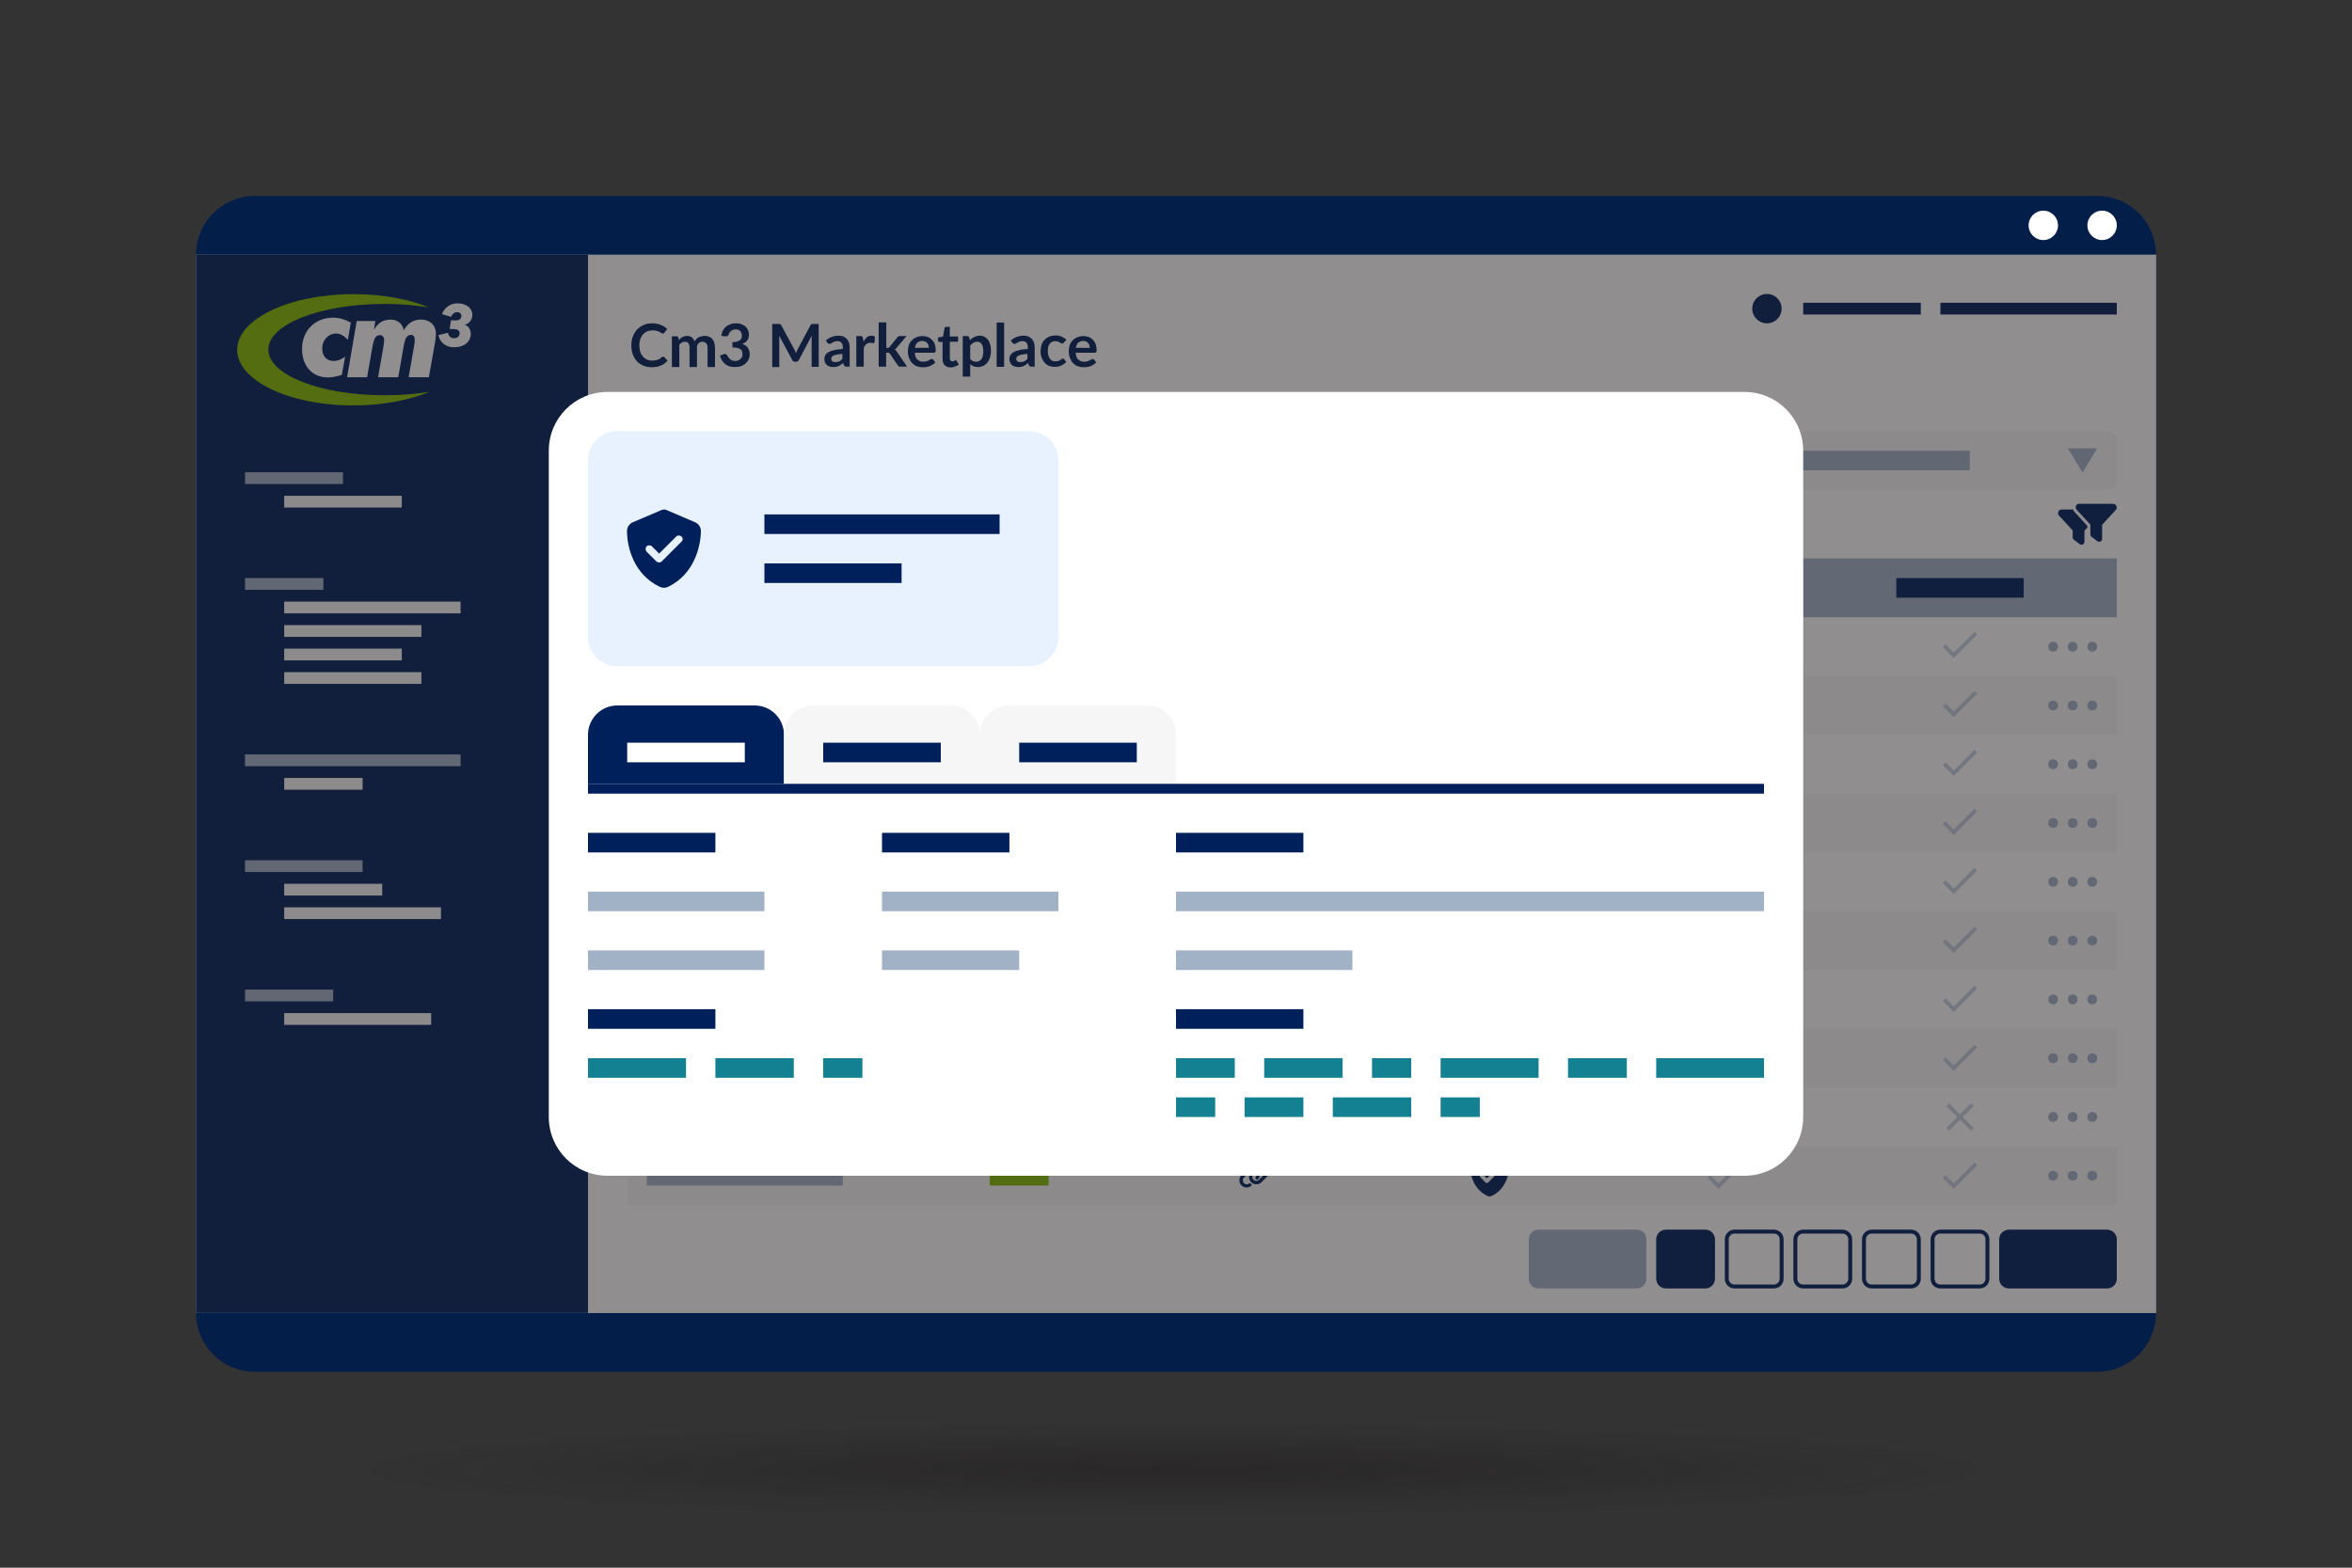 <?xml version="1.0" encoding="UTF-8"?>
<svg xmlns="http://www.w3.org/2000/svg" xmlns:xlink="http://www.w3.org/1999/xlink" version="1.1" id="Layer_1" x="0px" y="0px" viewBox="0 0 1200 800" style="enable-background:new 0 0 1200 800;" xml:space="preserve">
<rect x="0" y="0" width="1200" height="800" fill="#333333" stroke="none"/>
<style type="text/css">
	.st0{fill:url(#SVGID_1_);}
	.st1{fill:#031E49;}
	.st2{fill:#FFFFFF;}
	.st3{fill-rule:evenodd;clip-rule:evenodd;fill:#00205B;}
	.st4{fill-rule:evenodd;clip-rule:evenodd;fill:#FFFFFF;}
	.st5{fill-rule:evenodd;clip-rule:evenodd;fill:#84BD00;}
	.st6{fill-rule:evenodd;clip-rule:evenodd;fill:#A2B2C6;}
	.st7{fill-rule:evenodd;clip-rule:evenodd;fill:#F6F6F6;}
	.st8{fill:#00205B;}
	.st9{fill:#A2B2C8;}
	.st10{fill:#F6F6F6;}
	.st11{fill:#A2B2C6;}
	.st12{fill:#00205C;}
	.st13{fill:#80BC00;}
	.st14{fill:#A2B2C8;fill-opacity:0.6;}
	.st15{opacity:0.5;fill:#231F20;}
	.st16{fill:#E8F2FE;}
	.st17{fill:#138191;}
</style>
<radialGradient id="SVGID_1_" cx="600" cy="750" r="318.512" gradientTransform="matrix(1.333 0 0 7.500000e-02 -200 693.75)" gradientUnits="userSpaceOnUse">
	<stop offset="0" style="stop-color:#130C0E;stop-opacity:0.3"></stop>
	<stop offset="1" style="stop-color:#130C0E;stop-opacity:0"></stop>
</radialGradient>
<ellipse class="st0" cx="600" cy="750" rx="600" ry="30"></ellipse>
<g id="Device_Background_00000050654595717228349680000017529048106282036103_">
	<path class="st1" d="M1070,700H130c-16.6,0-30-13.4-30-30V130c0-16.6,13.4-30,30-30h940c16.6,0,30,13.4,30,30v540   C1100,686.6,1086.6,700,1070,700z"></path>
	<rect x="100" y="130" class="st2" width="1000" height="540"></rect>
	<circle class="st2" cx="1072.5" cy="115" r="7.5"></circle>
	<circle class="st2" cx="1042.5" cy="115" r="7.5"></circle>
</g>
<g id="Sidebar_00000165222622313614596980000016192956690287068595_">
	
		<rect id="Sidebar_Background_00000118398530158170189110000013646231790976044474_" x="100" y="130" class="st3" width="200" height="540"></rect>
	<g id="Logo_00000176763090326228073010000010614566452518320776_">
		<path class="st4" d="M237.1,165.7c0.7-0.2,3.8-1,3.9-5.1l0-0.1c0-3.1-3-5.7-7.6-5.7c-3.7,0-6.6,2.1-7.9,5.5l4.6,1.4    c0.6-1.2,1.4-2.4,3.2-2.4c1.5,0,2.1,1.2,2.1,1.9c0,0.9-0.5,2.2-2.4,2.3h-1.4l-1.5,0l-0.7,4.4c0.5,0,1.7,0,2,0    c1.6,0,3.1,0.6,3.1,2.1c0,1.6-1.1,2.6-2.9,2.6c-1.7,0-2.9-1.3-3-2.8l-4.9,1.2c0.4,2.9,3.1,6.2,7.9,6.2c5.5,0,8.6-3,8.6-6.9    C240.2,168.5,239.1,166.2,237.1,165.7z"></path>
		<path class="st5" d="M196.1,201.7c-32.7,0-59.2-10.4-59.2-23.3c0-12.9,26.5-23.3,59.2-23.3c8.1,0,15.8,0.6,22.8,1.8    c-10.4-4.3-23.8-6.8-38.6-6.8c-32.7,0-59.3,12.7-59.3,28.4c0,15.7,26.5,28.4,59.3,28.4c14.9,0,28.6-2.7,39-7    C212.2,201.1,204.3,201.7,196.1,201.7z"></path>
		<path class="st4" d="M177.5,173.4c-2-2-3.8-3.2-6-3.2c-3.9,0-7.1,3.2-7.1,7.7c0,3.9,2.3,6.3,5.8,6.3c2,0,3.6-0.6,5.9-2.2l-1.7,9.3    c-3,0.9-4.8,1.3-7.2,1.3c-7.9,0-13.1-5.9-13.1-14.5c0-9.6,6.8-16,15.9-16c3.1,0,6.2,1,9,2.5L177.5,173.4z"></path>
		<path class="st4" d="M215.5,163.1c-6.9-0.5-9.5,5.5-9.5,5.5c-0.8-4.3-4.2-5.5-6.5-5.5c-4.2,0-6.8,1.8-8.7,5.2l0.7-4.5H182    l-4.9,28.7h10.2l2.2-12.6c1-5.7,1.4-8.9,4.5-8.9c1.1,0,2,1.1,2,2.4c0,0.6-0.2,2-0.3,3l-2.8,16.1h10.3l2.2-12.6c1-5.9,1.3-9,4.5-9    c1.1,0,1.7,1.1,1.7,2.6c0,0.8-0.1,1.8-0.3,2.9l-2.8,16.1h10.3l3.1-17.4c0.4-2.3,0.5-3.3,0.5-4.7    C222.4,165.8,219.4,163.4,215.5,163.1z"></path>
	</g>
	<g id="Menu_00000072239536920101979060000007610430033341479577_">
		<rect x="125" y="241" class="st6" width="50" height="6"></rect>
		<rect x="145" y="253" class="st7" width="60" height="6"></rect>
		<rect x="145" y="319" class="st7" width="70" height="6"></rect>
		<rect x="145" y="331" class="st7" width="60" height="6"></rect>
		<rect x="145" y="343" class="st7" width="70" height="6"></rect>
		<rect x="125" y="295" class="st6" width="40" height="6"></rect>
		<rect x="145" y="307" class="st7" width="90" height="6"></rect>
		<rect x="125" y="385" class="st6" width="110" height="6"></rect>
		<rect x="145" y="397" class="st7" width="40" height="6"></rect>
		<rect x="125" y="439" class="st6" width="60" height="6"></rect>
		<rect x="145" y="451" class="st7" width="50" height="6"></rect>
		<rect x="145" y="463" class="st7" width="80" height="6"></rect>
		<rect x="125" y="505" class="st6" width="45" height="6"></rect>
		<rect x="145" y="517" class="st7" width="75" height="6"></rect>
	</g>
</g>
<g>
	<path class="st8" d="M338.4,182c0.2,0,0.4,0.1,0.6,0.3l1.6,1.7c-0.9,1.1-2,2-3.3,2.5c-1.3,0.6-2.9,0.9-4.7,0.9   c-1.6,0-3.1-0.3-4.4-0.8c-1.3-0.6-2.4-1.3-3.3-2.3c-0.9-1-1.6-2.2-2.1-3.6c-0.5-1.4-0.7-2.9-0.7-4.5c0-1.7,0.3-3.2,0.8-4.5   c0.5-1.4,1.3-2.6,2.2-3.6c1-1,2.1-1.8,3.4-2.3c1.3-0.6,2.8-0.8,4.4-0.8c1.6,0,3,0.3,4.3,0.8s2.3,1.2,3.2,2.1l-1.4,1.9   c-0.1,0.1-0.2,0.2-0.3,0.3c-0.1,0.1-0.3,0.1-0.5,0.1c-0.2,0-0.3,0-0.5-0.1c-0.2-0.1-0.3-0.2-0.5-0.3c-0.2-0.1-0.4-0.3-0.7-0.4   s-0.5-0.3-0.9-0.4s-0.7-0.2-1.2-0.3s-1-0.1-1.5-0.1c-1,0-1.9,0.2-2.7,0.5s-1.5,0.9-2.1,1.5s-1,1.5-1.4,2.4c-0.3,1-0.5,2-0.5,3.3   c0,1.2,0.2,2.3,0.5,3.3c0.3,1,0.8,1.8,1.4,2.4c0.6,0.7,1.3,1.2,2.1,1.5c0.8,0.4,1.7,0.5,2.6,0.5c0.6,0,1.1,0,1.5-0.1   s0.9-0.2,1.2-0.3c0.4-0.1,0.7-0.3,1.1-0.5c0.3-0.2,0.7-0.5,1-0.8c0.1-0.1,0.2-0.2,0.3-0.2C338.2,182.1,338.3,182,338.4,182z"></path>
	<path class="st8" d="M342.8,187.2v-15.6h2.3c0.5,0,0.8,0.2,1,0.7l0.2,1.2c0.3-0.3,0.6-0.6,0.9-0.8c0.3-0.3,0.6-0.5,1-0.7   c0.3-0.2,0.7-0.3,1.1-0.4s0.8-0.2,1.3-0.2c1,0,1.8,0.3,2.4,0.8s1.1,1.2,1.4,2.1c0.2-0.5,0.5-1,0.9-1.3c0.4-0.4,0.8-0.7,1.2-0.9   c0.4-0.2,0.9-0.4,1.4-0.5c0.5-0.1,1-0.2,1.5-0.2c0.9,0,1.6,0.1,2.3,0.4s1.2,0.6,1.7,1.2c0.5,0.5,0.8,1.1,1,1.9   c0.2,0.7,0.4,1.6,0.4,2.5v9.9h-3.8v-9.9c0-1-0.2-1.7-0.7-2.2c-0.4-0.5-1.1-0.8-1.9-0.8c-0.4,0-0.7,0.1-1.1,0.2   c-0.3,0.1-0.6,0.3-0.9,0.6s-0.4,0.6-0.6,0.9s-0.2,0.8-0.2,1.3v9.9h-3.8v-9.9c0-1-0.2-1.8-0.6-2.3c-0.4-0.5-1-0.7-1.8-0.7   c-0.5,0-1.1,0.1-1.5,0.4c-0.5,0.3-0.9,0.6-1.3,1.1v11.4H342.8z"></path>
	<path class="st8" d="M368,171.4c0.2-1.1,0.4-2,0.9-2.8c0.4-0.8,1-1.5,1.6-2s1.4-0.9,2.3-1.2c0.8-0.3,1.8-0.4,2.7-0.4   c1,0,1.9,0.1,2.7,0.4s1.5,0.7,2.1,1.2s1,1.1,1.3,1.8s0.5,1.4,0.5,2.2c0,0.7-0.1,1.3-0.2,1.8s-0.4,1-0.7,1.4c-0.3,0.4-0.7,0.7-1.1,1   c-0.4,0.3-0.9,0.5-1.5,0.7c1.3,0.4,2.3,1,2.9,1.9s1,1.9,1,3.2c0,1.1-0.2,2.1-0.6,2.9c-0.4,0.8-1,1.5-1.6,2.1   c-0.7,0.6-1.5,1-2.4,1.3s-1.9,0.4-2.9,0.4c-1.1,0-2.1-0.1-2.9-0.4c-0.8-0.3-1.5-0.6-2.1-1.1c-0.6-0.5-1.1-1.1-1.6-1.8   s-0.8-1.6-1.1-2.5l1.7-0.7c0.4-0.2,0.8-0.2,1.2-0.1c0.4,0.1,0.7,0.3,0.8,0.6c0.2,0.4,0.4,0.7,0.6,1c0.2,0.3,0.5,0.7,0.8,0.9   c0.3,0.3,0.7,0.5,1.1,0.7c0.4,0.2,0.9,0.3,1.5,0.3c0.6,0,1.2-0.1,1.7-0.3c0.5-0.2,0.9-0.5,1.2-0.8c0.3-0.3,0.6-0.7,0.7-1.1   c0.2-0.4,0.2-0.8,0.2-1.2c0-0.5-0.1-1-0.2-1.4c-0.1-0.4-0.3-0.8-0.7-1.1c-0.4-0.3-0.9-0.5-1.5-0.7c-0.7-0.2-1.6-0.3-2.7-0.3v-2.7   c0.9,0,1.7-0.1,2.3-0.3c0.6-0.2,1.1-0.4,1.5-0.7c0.4-0.3,0.6-0.6,0.8-1c0.1-0.4,0.2-0.9,0.2-1.3c0-1-0.3-1.8-0.9-2.4   s-1.3-0.8-2.3-0.8c-0.4,0-0.9,0.1-1.2,0.2c-0.4,0.1-0.7,0.3-1,0.5c-0.3,0.2-0.5,0.5-0.8,0.8c-0.2,0.3-0.4,0.6-0.5,1   c-0.2,0.5-0.4,0.8-0.7,0.9s-0.7,0.2-1.2,0.1L368,171.4z"></path>
	<path class="st8" d="M417.7,165.2v22h-3.6V173c0-0.6,0-1.2,0.1-1.8l-6.6,12.5c-0.3,0.6-0.8,0.9-1.4,0.9h-0.6   c-0.6,0-1.1-0.3-1.4-0.9l-6.7-12.5c0,0.3,0.1,0.7,0.1,1c0,0.3,0,0.6,0,0.9v14.2h-3.6v-22h3.1c0.2,0,0.3,0,0.5,0   c0.1,0,0.3,0,0.4,0.1c0.1,0,0.2,0.1,0.3,0.2c0.1,0.1,0.2,0.2,0.3,0.4l6.6,12.2c0.2,0.3,0.3,0.7,0.5,1c0.1,0.3,0.3,0.7,0.4,1.1   c0.1-0.4,0.3-0.7,0.4-1.1c0.2-0.3,0.3-0.7,0.5-1l6.5-12.2c0.1-0.2,0.2-0.3,0.3-0.4c0.1-0.1,0.2-0.2,0.3-0.2c0.1,0,0.2-0.1,0.4-0.1   c0.1,0,0.3,0,0.5,0H417.7z"></path>
	<path class="st8" d="M421.3,173.8c1.8-1.6,4-2.5,6.5-2.5c0.9,0,1.7,0.1,2.4,0.4s1.3,0.7,1.8,1.2s0.9,1.2,1.1,1.9   c0.3,0.7,0.4,1.6,0.4,2.4v9.9h-1.7c-0.4,0-0.6-0.1-0.8-0.2c-0.2-0.1-0.3-0.3-0.5-0.6l-0.3-1.1c-0.4,0.4-0.8,0.7-1.2,0.9   c-0.4,0.3-0.8,0.5-1.2,0.7c-0.4,0.2-0.8,0.3-1.3,0.4c-0.5,0.1-1,0.1-1.5,0.1c-0.7,0-1.3-0.1-1.8-0.3c-0.6-0.2-1-0.4-1.4-0.8   c-0.4-0.4-0.7-0.8-0.9-1.3c-0.2-0.5-0.3-1.1-0.3-1.8c0-0.4,0.1-0.8,0.2-1.2c0.1-0.4,0.3-0.8,0.6-1.1c0.3-0.4,0.7-0.7,1.2-1   c0.5-0.3,1.1-0.6,1.8-0.8s1.5-0.4,2.4-0.6c0.9-0.1,2-0.2,3.2-0.3v-0.9c0-1-0.2-1.8-0.7-2.3c-0.4-0.5-1.1-0.8-1.9-0.8   c-0.6,0-1.1,0.1-1.5,0.2c-0.4,0.1-0.8,0.3-1.1,0.5c-0.3,0.2-0.6,0.3-0.8,0.5c-0.2,0.1-0.5,0.2-0.8,0.2c-0.3,0-0.5-0.1-0.7-0.2   c-0.2-0.1-0.3-0.3-0.4-0.5L421.3,173.8z M429.9,180.6c-1.1,0.1-2,0.1-2.7,0.3c-0.7,0.1-1.3,0.3-1.8,0.5c-0.4,0.2-0.8,0.5-1,0.7   c-0.2,0.3-0.3,0.6-0.3,0.9c0,0.7,0.2,1.1,0.6,1.4c0.4,0.3,0.9,0.4,1.5,0.4c0.8,0,1.4-0.1,2-0.4c0.6-0.3,1.1-0.7,1.6-1.3V180.6z"></path>
	<path class="st8" d="M440.6,174.3c0.5-0.9,1.1-1.7,1.7-2.2s1.5-0.8,2.4-0.8c0.7,0,1.3,0.2,1.7,0.5l-0.2,2.8   c-0.1,0.2-0.1,0.3-0.2,0.4c-0.1,0.1-0.2,0.1-0.4,0.1c-0.2,0-0.4,0-0.7-0.1c-0.3,0-0.6-0.1-0.9-0.1c-0.4,0-0.8,0.1-1.1,0.2   c-0.3,0.1-0.6,0.3-0.9,0.5c-0.3,0.2-0.5,0.5-0.7,0.8c-0.2,0.3-0.4,0.7-0.6,1.1v9.6h-3.8v-15.6h2.2c0.4,0,0.7,0.1,0.8,0.2   c0.2,0.1,0.3,0.4,0.3,0.7L440.6,174.3z"></path>
	<path class="st8" d="M452.2,164.6v12.9h0.7c0.3,0,0.5,0,0.6-0.1c0.1-0.1,0.3-0.2,0.4-0.4l3.9-4.8c0.2-0.2,0.3-0.4,0.5-0.5   c0.2-0.1,0.5-0.2,0.8-0.2h3.4l-4.9,5.8c-0.3,0.5-0.7,0.8-1.1,1c0.2,0.2,0.4,0.3,0.6,0.5c0.2,0.2,0.3,0.4,0.5,0.7l5.2,7.6h-3.4   c-0.3,0-0.5,0-0.8-0.1c-0.2-0.1-0.4-0.3-0.5-0.5l-4-5.9c-0.1-0.2-0.3-0.4-0.4-0.5c-0.2-0.1-0.4-0.1-0.7-0.1h-0.9v7.1h-3.8v-22.6   H452.2z"></path>
	<path class="st8" d="M466.7,179.9c0.1,0.8,0.2,1.5,0.4,2.1c0.2,0.6,0.5,1.1,0.9,1.4s0.8,0.7,1.3,0.9c0.5,0.2,1.1,0.3,1.7,0.3   c0.6,0,1.1-0.1,1.6-0.2c0.4-0.1,0.8-0.3,1.2-0.5c0.3-0.2,0.6-0.3,0.9-0.5c0.2-0.1,0.5-0.2,0.7-0.2c0.3,0,0.5,0.1,0.7,0.3l1.1,1.4   c-0.4,0.5-0.9,0.9-1.4,1.2c-0.5,0.3-1.1,0.6-1.6,0.8s-1.1,0.3-1.7,0.4c-0.6,0.1-1.1,0.1-1.7,0.1c-1.1,0-2.1-0.2-3-0.5   s-1.7-0.9-2.4-1.6c-0.7-0.7-1.2-1.6-1.6-2.6c-0.4-1-0.6-2.2-0.6-3.6c0-1.1,0.2-2.1,0.5-3c0.3-0.9,0.8-1.8,1.5-2.4   c0.6-0.7,1.4-1.2,2.4-1.6c0.9-0.4,2-0.6,3.1-0.6c1,0,1.9,0.2,2.7,0.5c0.8,0.3,1.5,0.8,2.1,1.4c0.6,0.6,1.1,1.3,1.4,2.2   c0.3,0.9,0.5,1.9,0.5,3c0,0.6-0.1,1-0.2,1.1c-0.1,0.2-0.4,0.3-0.7,0.3H466.7z M473.9,177.6c0-0.5-0.1-0.9-0.2-1.4   c-0.1-0.4-0.3-0.8-0.6-1.1c-0.3-0.3-0.6-0.6-1-0.8c-0.4-0.2-0.9-0.3-1.5-0.3c-1.1,0-1.9,0.3-2.6,0.9s-1,1.5-1.2,2.6H473.9z"></path>
	<path class="st8" d="M485.1,187.5c-1.4,0-2.4-0.4-3.1-1.1s-1.1-1.8-1.1-3.2v-8.7h-1.6c-0.2,0-0.4-0.1-0.5-0.2   c-0.1-0.1-0.2-0.3-0.2-0.6v-1.5l2.5-0.4l0.8-4.3c0.1-0.2,0.1-0.4,0.3-0.5s0.3-0.2,0.5-0.2h1.9v4.9h4.2v2.7h-4.2v8.5   c0,0.5,0.1,0.9,0.4,1.1c0.2,0.3,0.6,0.4,1,0.4c0.2,0,0.4,0,0.6-0.1c0.2-0.1,0.3-0.1,0.4-0.2c0.1-0.1,0.2-0.1,0.3-0.2   c0.1-0.1,0.2-0.1,0.3-0.1c0.1,0,0.2,0,0.3,0.1c0.1,0.1,0.1,0.1,0.2,0.3l1.1,1.8c-0.5,0.5-1.2,0.8-1.9,1   C486.6,187.3,485.9,187.5,485.1,187.5z"></path>
	<path class="st8" d="M494.8,173.7c0.6-0.7,1.4-1.3,2.2-1.7c0.8-0.4,1.8-0.7,2.9-0.7c0.9,0,1.6,0.2,2.3,0.5c0.7,0.4,1.3,0.9,1.8,1.5   s0.9,1.5,1.2,2.5c0.3,1,0.4,2.1,0.4,3.4c0,1.2-0.2,2.2-0.5,3.2c-0.3,1-0.8,1.9-1.3,2.6c-0.6,0.7-1.3,1.3-2.1,1.7   c-0.8,0.4-1.8,0.6-2.8,0.6c-0.9,0-1.6-0.1-2.2-0.4s-1.2-0.6-1.7-1.1v6.4h-3.8v-20.7h2.3c0.5,0,0.8,0.2,1,0.7L494.8,173.7z    M495,183.2c0.4,0.5,0.9,0.9,1.4,1.1s1,0.3,1.6,0.3c0.6,0,1.1-0.1,1.5-0.3s0.8-0.5,1.2-1c0.3-0.4,0.6-1,0.7-1.6   c0.2-0.7,0.3-1.4,0.3-2.3c0-0.9-0.1-1.7-0.2-2.3c-0.1-0.6-0.4-1.1-0.6-1.5c-0.3-0.4-0.6-0.7-1-0.9c-0.4-0.2-0.8-0.3-1.3-0.3   c-0.8,0-1.4,0.2-2,0.5c-0.5,0.3-1.1,0.8-1.6,1.4V183.2z"></path>
	<path class="st8" d="M512.3,164.6v22.6h-3.8v-22.6H512.3z"></path>
	<path class="st8" d="M515.7,173.8c1.8-1.6,4-2.5,6.5-2.5c0.9,0,1.7,0.1,2.4,0.4s1.3,0.7,1.8,1.2s0.9,1.2,1.1,1.9   c0.3,0.7,0.4,1.6,0.4,2.4v9.9h-1.7c-0.4,0-0.6-0.1-0.8-0.2c-0.2-0.1-0.3-0.3-0.5-0.6l-0.3-1.1c-0.4,0.4-0.8,0.7-1.2,0.9   c-0.4,0.3-0.8,0.5-1.2,0.7c-0.4,0.2-0.8,0.3-1.3,0.4c-0.5,0.1-1,0.1-1.5,0.1c-0.7,0-1.3-0.1-1.8-0.3c-0.6-0.2-1-0.4-1.4-0.8   c-0.4-0.4-0.7-0.8-0.9-1.3c-0.2-0.5-0.3-1.1-0.3-1.8c0-0.4,0.1-0.8,0.2-1.2c0.1-0.4,0.3-0.8,0.6-1.1c0.3-0.4,0.7-0.7,1.2-1   c0.5-0.3,1.1-0.6,1.8-0.8s1.5-0.4,2.4-0.6c0.9-0.1,2-0.2,3.2-0.3v-0.9c0-1-0.2-1.8-0.7-2.3c-0.4-0.5-1.1-0.8-1.9-0.8   c-0.6,0-1.1,0.1-1.5,0.2c-0.4,0.1-0.8,0.3-1.1,0.5c-0.3,0.2-0.6,0.3-0.8,0.5c-0.2,0.1-0.5,0.2-0.8,0.2c-0.3,0-0.5-0.1-0.7-0.2   c-0.2-0.1-0.3-0.3-0.4-0.5L515.7,173.8z M524.3,180.6c-1.1,0.1-2,0.1-2.7,0.3c-0.7,0.1-1.3,0.3-1.8,0.5c-0.4,0.2-0.8,0.5-1,0.7   c-0.2,0.3-0.3,0.6-0.3,0.9c0,0.7,0.2,1.1,0.6,1.4c0.4,0.3,0.9,0.4,1.5,0.4c0.8,0,1.4-0.1,2-0.4c0.6-0.3,1.1-0.7,1.6-1.3V180.6z"></path>
	<path class="st8" d="M542.7,174.9c-0.1,0.1-0.2,0.3-0.3,0.3c-0.1,0.1-0.3,0.1-0.5,0.1c-0.2,0-0.4-0.1-0.6-0.2s-0.4-0.2-0.7-0.4   c-0.3-0.1-0.6-0.3-0.9-0.4c-0.3-0.1-0.8-0.2-1.3-0.2c-0.7,0-1.2,0.1-1.7,0.4s-0.9,0.6-1.2,1c-0.3,0.4-0.6,1-0.7,1.6   c-0.2,0.6-0.2,1.4-0.2,2.2c0,0.8,0.1,1.6,0.3,2.2c0.2,0.6,0.4,1.2,0.8,1.6c0.3,0.4,0.7,0.8,1.2,1c0.5,0.2,1,0.3,1.6,0.3   s1.1-0.1,1.5-0.2c0.4-0.1,0.7-0.3,0.9-0.5c0.3-0.2,0.5-0.3,0.7-0.5c0.2-0.1,0.4-0.2,0.6-0.2c0.3,0,0.5,0.1,0.7,0.3l1.1,1.4   c-0.4,0.5-0.9,0.9-1.4,1.2c-0.5,0.3-1,0.6-1.5,0.8s-1.1,0.3-1.6,0.4c-0.6,0.1-1.1,0.1-1.6,0.1c-1,0-1.9-0.2-2.7-0.5   c-0.9-0.4-1.6-0.9-2.2-1.6s-1.1-1.5-1.5-2.5c-0.4-1-0.6-2.1-0.6-3.4c0-1.1,0.2-2.2,0.5-3.2c0.3-1,0.8-1.8,1.5-2.5   c0.6-0.7,1.4-1.3,2.4-1.7c0.9-0.4,2-0.6,3.3-0.6c1.2,0,2.2,0.2,3.1,0.6c0.9,0.4,1.7,0.9,2.4,1.6L542.7,174.9z"></path>
	<path class="st8" d="M548.8,179.9c0.1,0.8,0.2,1.5,0.4,2.1c0.2,0.6,0.5,1.1,0.9,1.4s0.8,0.7,1.3,0.9c0.5,0.2,1.1,0.3,1.7,0.3   c0.6,0,1.1-0.1,1.6-0.2c0.4-0.1,0.8-0.3,1.2-0.5c0.3-0.2,0.6-0.3,0.9-0.5c0.2-0.1,0.5-0.2,0.7-0.2c0.3,0,0.5,0.1,0.7,0.3l1.1,1.4   c-0.4,0.5-0.9,0.9-1.4,1.2c-0.5,0.3-1.1,0.6-1.6,0.8s-1.1,0.3-1.7,0.4c-0.6,0.1-1.1,0.1-1.7,0.1c-1.1,0-2.1-0.2-3-0.5   s-1.7-0.9-2.4-1.6c-0.7-0.7-1.2-1.6-1.6-2.6c-0.4-1-0.6-2.2-0.6-3.6c0-1.1,0.2-2.1,0.5-3c0.3-0.9,0.8-1.8,1.5-2.4   c0.6-0.7,1.4-1.2,2.4-1.6c0.9-0.4,2-0.6,3.1-0.6c1,0,1.9,0.2,2.7,0.5c0.8,0.3,1.5,0.8,2.1,1.4c0.6,0.6,1.1,1.3,1.4,2.2   c0.3,0.9,0.5,1.9,0.5,3c0,0.6-0.1,1-0.2,1.1c-0.1,0.2-0.4,0.3-0.7,0.3H548.8z M556,177.6c0-0.5-0.1-0.9-0.2-1.4   c-0.1-0.4-0.3-0.8-0.6-1.1c-0.3-0.3-0.6-0.6-1-0.8c-0.4-0.2-0.9-0.3-1.5-0.3c-1.1,0-1.9,0.3-2.6,0.9s-1,1.5-1.2,2.6H556z"></path>
</g>
<rect x="920" y="154.5" class="st8" width="60" height="6"></rect>
<circle class="st8" cx="901.5" cy="157.5" r="7.5"></circle>
<rect x="990" y="154.5" class="st8" width="90" height="6"></rect>
<rect x="920" y="285" class="st9" width="160" height="30"></rect>
<rect x="920" y="345" class="st10" width="160" height="30"></rect>
<rect x="920" y="405" class="st10" width="160" height="30"></rect>
<rect x="920" y="465" class="st10" width="160" height="30"></rect>
<rect x="920" y="525" class="st10" width="160" height="30"></rect>
<rect x="320" y="585" class="st10" width="760" height="30"></rect>
<rect x="330" y="595" class="st11" width="100" height="10"></rect>
<g>
	<circle class="st9" cx="1047.5" cy="330" r="2.5"></circle>
	<circle class="st9" cx="1057.5" cy="330" r="2.5"></circle>
	<circle class="st9" cx="1067.5" cy="330" r="2.5"></circle>
</g>
<g>
	<circle class="st9" cx="1047.5" cy="360" r="2.5"></circle>
	<circle class="st9" cx="1057.5" cy="360" r="2.5"></circle>
	<circle class="st9" cx="1067.5" cy="360" r="2.5"></circle>
</g>
<g>
	<circle class="st9" cx="1047.5" cy="390" r="2.5"></circle>
	<circle class="st9" cx="1057.5" cy="390" r="2.5"></circle>
	<circle class="st9" cx="1067.5" cy="390" r="2.5"></circle>
</g>
<g>
	<circle class="st9" cx="1047.5" cy="420" r="2.5"></circle>
	<circle class="st9" cx="1057.5" cy="420" r="2.5"></circle>
	<circle class="st9" cx="1067.5" cy="420" r="2.5"></circle>
</g>
<g>
	<circle class="st9" cx="1047.5" cy="450" r="2.5"></circle>
	<circle class="st9" cx="1057.5" cy="450" r="2.5"></circle>
	<circle class="st9" cx="1067.5" cy="450" r="2.5"></circle>
</g>
<g>
	<circle class="st9" cx="1047.5" cy="480" r="2.5"></circle>
	<circle class="st9" cx="1057.5" cy="480" r="2.5"></circle>
	<circle class="st9" cx="1067.5" cy="480" r="2.5"></circle>
</g>
<g>
	<circle class="st9" cx="1047.5" cy="510" r="2.5"></circle>
	<circle class="st9" cx="1057.5" cy="510" r="2.5"></circle>
	<circle class="st9" cx="1067.5" cy="510" r="2.5"></circle>
</g>
<g>
	<circle class="st9" cx="1047.5" cy="540" r="2.5"></circle>
	<circle class="st9" cx="1057.5" cy="540" r="2.5"></circle>
	<circle class="st9" cx="1067.5" cy="540" r="2.5"></circle>
</g>
<g>
	<circle class="st9" cx="1047.5" cy="570" r="2.5"></circle>
	<circle class="st9" cx="1057.5" cy="570" r="2.5"></circle>
	<circle class="st9" cx="1067.5" cy="570" r="2.5"></circle>
</g>
<g>
	<circle class="st9" cx="1047.5" cy="600" r="2.5"></circle>
	<circle class="st9" cx="1057.5" cy="600" r="2.5"></circle>
	<circle class="st9" cx="1067.5" cy="600" r="2.5"></circle>
</g>
<path class="st12" d="M1075,657.5h-50c-2.8,0-5-2.2-5-5v-20c0-2.8,2.2-5,5-5h50c2.8,0,5,2.2,5,5v20  C1080,655.3,1077.8,657.5,1075,657.5z"></path>
<g>
	<path class="st12" d="M1010,629.5c1.7,0,3,1.3,3,3v20c0,1.7-1.3,3-3,3h-20c-1.7,0-3-1.3-3-3v-20c0-1.7,1.3-3,3-3H1010 M1010,627.5   h-20c-2.8,0-5,2.2-5,5v20c0,2.8,2.2,5,5,5h20c2.8,0,5-2.2,5-5v-20C1015,629.7,1012.8,627.5,1010,627.5L1010,627.5z"></path>
</g>
<g>
	<path class="st12" d="M975,629.5c1.7,0,3,1.3,3,3v20c0,1.7-1.3,3-3,3h-20c-1.7,0-3-1.3-3-3v-20c0-1.7,1.3-3,3-3H975 M975,627.5h-20   c-2.8,0-5,2.2-5,5v20c0,2.8,2.2,5,5,5h20c2.8,0,5-2.2,5-5v-20C980,629.7,977.8,627.5,975,627.5L975,627.5z"></path>
</g>
<g>
	<path class="st12" d="M940,629.5c1.7,0,3,1.3,3,3v20c0,1.7-1.3,3-3,3h-20c-1.7,0-3-1.3-3-3v-20c0-1.7,1.3-3,3-3H940 M940,627.5h-20   c-2.8,0-5,2.2-5,5v20c0,2.8,2.2,5,5,5h20c2.8,0,5-2.2,5-5v-20C945,629.7,942.8,627.5,940,627.5L940,627.5z"></path>
</g>
<g>
	<path class="st12" d="M905,629.5c1.7,0,3,1.3,3,3v20c0,1.7-1.3,3-3,3h-20c-1.7,0-3-1.3-3-3v-20c0-1.7,1.3-3,3-3H905 M905,627.5h-20   c-2.8,0-5,2.2-5,5v20c0,2.8,2.2,5,5,5h20c2.8,0,5-2.2,5-5v-20C910,629.7,907.8,627.5,905,627.5L905,627.5z"></path>
</g>
<path class="st8" d="M760.6,589.7c-0.2-0.1-0.4-0.1-0.6-0.1s-0.4,0-0.6,0.1l-7.7,3.3c-0.9,0.4-1.6,1.3-1.6,2.4  c0,4.1,1.7,11.5,8.8,14.9c0.7,0.3,1.5,0.3,2.2,0c7.1-3.4,8.8-10.9,8.8-14.9c0-1.1-0.7-2-1.6-2.4L760.6,589.7z M764.6,598.1l-5.3,5.3  c-0.4,0.4-1,0.4-1.4,0l-2.6-2.6c-0.4-0.4-0.4-1,0-1.4c0.4-0.4,1-0.4,1.4,0l1.9,1.9l4.6-4.6c0.4-0.4,1-0.4,1.4,0  C765,597.1,765,597.7,764.6,598.1L764.6,598.1z"></path>
<rect x="505" y="595" class="st13" width="30" height="10"></rect>
<path class="st10" d="M1075,250H910c-2.8,0-5-2.2-5-5v-20c0-2.8,2.2-5,5-5h165c2.8,0,5,2.2,5,5v20C1080,247.8,1077.8,250,1075,250z"></path>
<rect x="915" y="230" class="st11" width="90" height="10"></rect>
<polygon class="st11" points="1062.5,228.8 1070,228.8 1066.2,235 1062.5,241.2 1058.8,235 1055,228.8 "></polygon>
<g>
	<path class="st12" d="M870,657.5h-20c-2.8,0-5-2.2-5-5v-20c0-2.8,2.2-5,5-5h20c2.8,0,5,2.2,5,5v20C875,655.3,872.8,657.5,870,657.5   z"></path>
</g>
<path class="st9" d="M835,657.5h-50c-2.8,0-5-2.2-5-5v-20c0-2.8,2.2-5,5-5h50c2.8,0,5,2.2,5,5v20C840,655.3,837.8,657.5,835,657.5z"></path>
<rect x="967.5" y="295" class="st12" width="65" height="10"></rect>
<path class="st12" d="M1060.9,257c-0.7,0-1.4,0.4-1.7,1.1c-0.3,0.7-0.2,1.5,0.3,2l7,7.6v5c0,0.5,0.2,0.9,0.6,1.2l3,2.3  c0.5,0.3,1.1,0.4,1.6,0.1c0.5-0.3,0.8-0.8,0.8-1.3v-7.2l7-7.6c0.5-0.5,0.6-1.3,0.3-2s-1-1.1-1.7-1.1H1060.9z M1051.9,260  c-0.7,0-1.4,0.4-1.7,1.1c-0.3,0.7-0.2,1.5,0.3,2l7,7.6v3.5c0,0.5,0.2,0.9,0.6,1.2l3,2.3c0.5,0.3,1.1,0.4,1.6,0.1  c0.5-0.3,0.8-0.8,0.8-1.3v-5.7l1.5-1.6v-0.8l-6.6-7.2c-0.3-0.3-0.5-0.7-0.7-1.2H1051.9z"></path>
<path class="st14" d="M876.8,603.9l-4.2-4.2l-1.4,1.4l5.6,5.6l12-12l-1.4-1.4L876.8,603.9z"></path>
<path class="st14" d="M996.8,333l-4.2-4.2l-1.4,1.4l5.6,5.6l12-12l-1.4-1.4L996.8,333z"></path>
<path class="st14" d="M996.8,363.1l-4.2-4.2l-1.4,1.4l5.6,5.6l12-12l-1.4-1.4L996.8,363.1z"></path>
<path class="st14" d="M996.8,393.2l-4.2-4.2l-1.4,1.4l5.6,5.6l12-12l-1.4-1.4L996.8,393.2z"></path>
<path class="st14" d="M996.8,423.3l-4.2-4.2l-1.4,1.4l5.6,5.6l12-12l-1.4-1.4L996.8,423.3z"></path>
<path class="st14" d="M996.8,453.4l-4.2-4.2l-1.4,1.4l5.6,5.6l12-12l-1.4-1.4L996.8,453.4z"></path>
<path class="st14" d="M996.8,483.5l-4.2-4.2l-1.4,1.4l5.6,5.6l12-12l-1.4-1.4L996.8,483.5z"></path>
<path class="st14" d="M996.8,513.6l-4.2-4.2l-1.4,1.4l5.6,5.6l12-12l-1.4-1.4L996.8,513.6z"></path>
<path class="st14" d="M996.8,543.7l-4.2-4.2l-1.4,1.4l5.6,5.6l12-12l-1.4-1.4L996.8,543.7z"></path>
<path class="st14" d="M996.8,603.9l-4.2-4.2l-1.4,1.4l5.6,5.6l12-12l-1.4-1.4L996.8,603.9z"></path>
<path class="st14" d="M1007,564.4l-1.4-1.4l-5.6,5.6l-5.6-5.6l-1.4,1.4l5.6,5.6l-5.6,5.6l1.4,1.4l5.6-5.6l5.6,5.6l1.4-1.4l-5.6-5.6  L1007,564.4z"></path>
<path class="st12" d="M646.6,600.3c1.4-1.4,1.4-3.8,0-5.2c-1.3-1.3-3.3-1.4-4.8-0.4l0,0c-0.4,0.3-0.5,0.8-0.2,1.1  c0.3,0.4,0.8,0.5,1.1,0.2l0,0c0.8-0.6,1.9-0.5,2.6,0.2c0.8,0.8,0.8,2.1,0,2.9l-2.9,2.9c-0.8,0.8-2.1,0.8-2.9,0  c-0.7-0.7-0.8-1.8-0.2-2.6l0,0c0.3-0.4,0.2-0.9-0.2-1.1s-0.9-0.2-1.1,0.2l0,0c-1.1,1.5-0.9,3.5,0.4,4.8c1.4,1.4,3.8,1.4,5.2,0  L646.6,600.3z M633.4,599.7c-1.4,1.4-1.4,3.8,0,5.2c1.3,1.3,3.3,1.4,4.8,0.4l0,0c0.4-0.3,0.5-0.8,0.2-1.1c-0.3-0.4-0.8-0.5-1.1-0.2  l0,0c-0.8,0.6-1.9,0.5-2.6-0.2c-0.8-0.8-0.8-2.1,0-2.9l2.9-2.9c0.8-0.8,2.1-0.8,2.9,0c0.7,0.7,0.8,1.8,0.2,2.7l0,0  c-0.3,0.4-0.2,0.9,0.2,1.1s0.9,0.2,1.1-0.2l0,0c1.1-1.5,0.9-3.5-0.4-4.8c-1.4-1.4-3.8-1.4-5.2,0L633.4,599.7z"></path>
<g>
	<rect id="Overlay_00000098925331144592811960000015691513869629760653_" x="100" y="130" class="st15" width="1000" height="540"></rect>
	<path class="st2" d="M890,600H310c-16.6,0-30-13.4-30-30V230c0-16.6,13.4-30,30-30h580c16.6,0,30,13.4,30,30v340   C920,586.6,906.6,600,890,600z"></path>
	<path class="st16" d="M525,340H315c-8.3,0-15-6.7-15-15v-90c0-8.3,6.7-15,15-15h210c8.3,0,15,6.7,15,15v90   C540,333.3,533.3,340,525,340z"></path>
	<path class="st12" d="M400,400H300v-25c0-8.3,6.7-15,15-15h70c8.3,0,15,6.7,15,15V400z"></path>
	<path class="st10" d="M500,400H400v-25c0-8.3,6.7-15,15-15h70c8.3,0,15,6.7,15,15V400z"></path>
	<path class="st10" d="M600,400H500v-25c0-8.3,6.7-15,15-15h70c8.3,0,15,6.7,15,15V400z"></path>
	<rect x="300" y="400" class="st12" width="600" height="5"></rect>
	<rect x="300" y="455" class="st11" width="90" height="10"></rect>
	<rect x="300" y="425" class="st12" width="65" height="10"></rect>
	<rect x="300" y="485" class="st11" width="90" height="10"></rect>
	<rect x="600" y="455" class="st11" width="300" height="10"></rect>
	<rect x="600" y="425" class="st12" width="65" height="10"></rect>
	<rect x="600" y="485" class="st11" width="90" height="10"></rect>
	<rect x="450" y="455" class="st11" width="90" height="10"></rect>
	<rect x="450" y="425" class="st12" width="65" height="10"></rect>
	<rect x="450" y="485" class="st11" width="70" height="10"></rect>
	<path class="st8" d="M339.9,260.2c-0.3-0.1-0.7-0.2-1.1-0.2c-0.4,0-0.7,0.1-1.1,0.2l-14.8,6.3c-1.7,0.7-3,2.4-3,4.5   c0,7.8,3.2,22.1,16.8,28.5c1.3,0.6,2.8,0.6,4.1,0c13.5-6.5,16.7-20.7,16.8-28.5c0-2.1-1.3-3.8-3-4.5L339.9,260.2z M347.7,276.4   l-10.1,10.1c-0.7,0.7-1.9,0.7-2.7,0l-5-5c-0.7-0.7-0.7-1.9,0-2.7c0.7-0.7,1.9-0.7,2.7,0l3.7,3.7l8.7-8.7c0.7-0.7,1.9-0.7,2.7,0   C348.5,274.5,348.5,275.7,347.7,276.4L347.7,276.4z"></path>
	<rect x="390" y="262.5" class="st12" width="120" height="10"></rect>
	<rect x="390" y="287.5" class="st12" width="70" height="10"></rect>
	<rect x="600" y="515" class="st12" width="65" height="10"></rect>
	<rect x="600" y="540" class="st17" width="30" height="10"></rect>
	<rect x="300" y="515" class="st12" width="65" height="10"></rect>
	<rect x="300" y="540" class="st17" width="50" height="10"></rect>
	<rect x="645" y="540" class="st17" width="40" height="10"></rect>
	<rect x="700" y="540" class="st17" width="20" height="10"></rect>
	<rect x="735" y="540" class="st17" width="50" height="10"></rect>
	<rect x="800" y="540" class="st17" width="30" height="10"></rect>
	<rect x="845" y="540" class="st17" width="55" height="10"></rect>
	<rect x="635" y="560" class="st17" width="30" height="10"></rect>
	<rect x="680" y="560" class="st17" width="40" height="10"></rect>
	<rect x="735" y="560" class="st17" width="20" height="10"></rect>
	<rect x="600" y="560" class="st17" width="20" height="10"></rect>
	<rect x="365" y="540" class="st17" width="40" height="10"></rect>
	<rect x="420" y="540" class="st17" width="20" height="10"></rect>
	<rect x="320" y="379" class="st2" width="60" height="10"></rect>
	<rect x="420" y="379" class="st12" width="60" height="10"></rect>
	<rect x="520" y="379" class="st12" width="60" height="10"></rect>
</g>
</svg>
